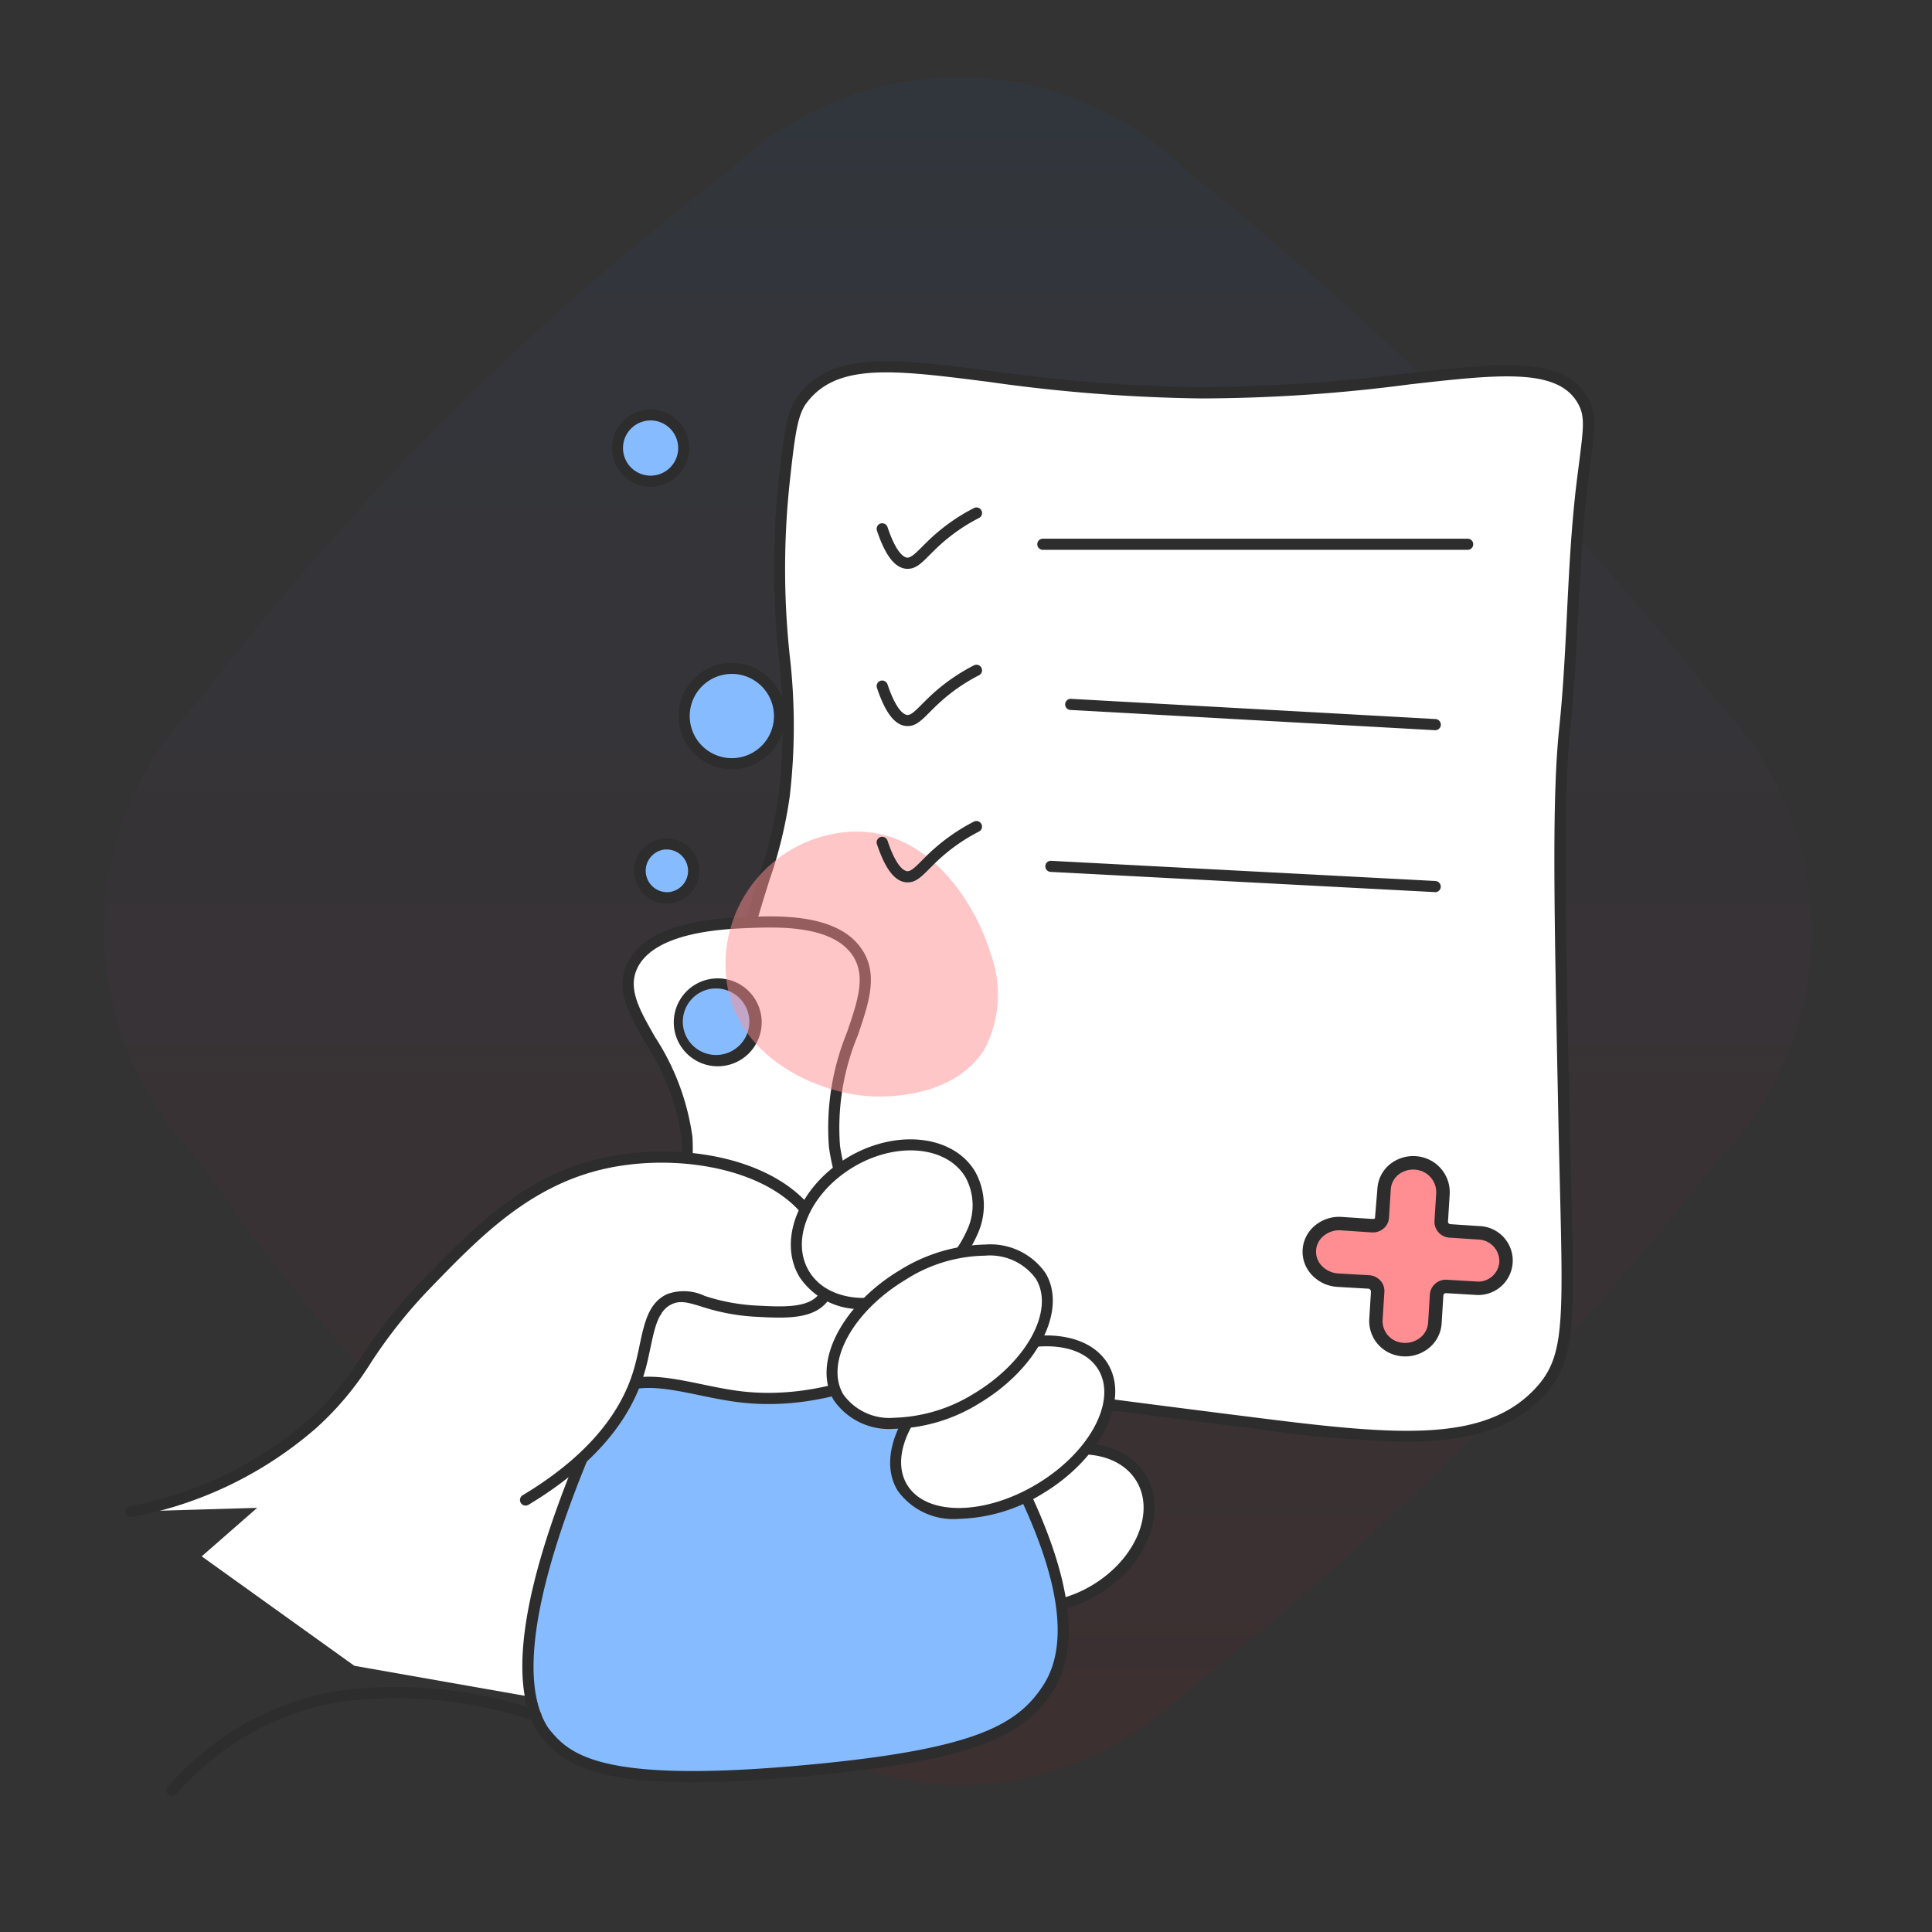 <svg xmlns="http://www.w3.org/2000/svg" xmlns:xlink="http://www.w3.org/1999/xlink" width="100" height="100" viewBox="0 0 100 100">
  <rect x="0" y="0" width="100" height="100" fill="#333333" stroke="none"/>
  <defs>
    <style>
      .cls-1 {
        fill: none;
      }

      .cls-2 {
        opacity: 0.05;
        fill: url(#linear-gradient);
      }

      .cls-3 {
        fill: #fff;
      }

      .cls-4 {
        fill: #2d2d2d;
      }

      .cls-5, .cls-8 {
        fill: #ff8e93;
      }

      .cls-6 {
        fill: #86bcff;
      }

      .cls-7 {
        mix-blend-mode: multiply;
        isolation: isolate;
      }

      .cls-8 {
        opacity: 0.5;
      }
    </style>
    <linearGradient id="linear-gradient" x1="0.5" x2="0.5" y2="1" gradientUnits="objectBoundingBox">
      <stop offset="0" stop-color="#1778f2"/>
      <stop offset="1" stop-color="#f40009"/>
    </linearGradient>
  </defs>
  <g id="Group_124983" data-name="Group 124983" transform="translate(-216 -1049)">
    <rect id="Rectangle_10356" data-name="Rectangle 10356" class="cls-1" width="100" height="100" transform="translate(216 1049)"/>
    <g id="Group_124911" data-name="Group 124911">
      <path id="Path_153247" data-name="Path 153247" class="cls-2" d="M32.3,83.491A105.79,105.79,0,0,1,17.2,70.917,105.57,105.57,0,0,1,4.909,56.1,17.251,17.251,0,0,1,0,44.2,16.783,16.783,0,0,1,4.909,32.3,144.539,144.539,0,0,1,32.3,4.909,17.263,17.263,0,0,1,44.2,0,16.781,16.781,0,0,1,56.1,4.909a164.255,164.255,0,0,1,13.841,12.23A164.608,164.608,0,0,1,83.491,32.3,17.24,17.24,0,0,1,88.4,44.2a16.782,16.782,0,0,1-4.909,11.9A163.679,163.679,0,0,1,69.255,71.955,164.629,164.629,0,0,1,56.1,83.491a17.386,17.386,0,0,1-7.239,4.259,16.564,16.564,0,0,1-4.664.65,17.462,17.462,0,0,1-5.792-1.133A18.7,18.7,0,0,1,32.3,83.491Z" transform="translate(221.375 1053)"/>
      <g id="Group_75801" data-name="Group 75801" transform="translate(-3473.813 1024.548)">
        <g id="Group_4789" data-name="Group 4789" transform="translate(3723.116 43.153)">
          <path id="Path_316" data-name="Path 316" class="cls-3" d="M3737.089,45.212c2.672-3.6,9.046-.407,20.658-.366,11.084.04,17.867-2.828,19.744.366.5.855.324,1.586,0,4.2-.526,4.244-.467,8.544-.914,12.8-.381,3.619-.27,9.1-.046,20.064.209,10.307.526,12.344-1.234,14.26-2.816,3.065-7.893,2.5-14.671,1.646-12.62-1.586-23.227-3.051-31.4-4.225,1.826-9.382,3.749-16.666,5.207-21.69a40.209,40.209,0,0,0,1.737-6.581c.757-5.789-.826-8.75,0-16.27C3736.43,47.09,3736.569,45.913,3737.089,45.212Z" transform="translate(-3728.889 -43.213)"/>
          <path id="Path_317" data-name="Path 317" class="cls-4" d="M3768.187,99.084a64.555,64.555,0,0,1-7.668-.675c-10.6-1.332-21.161-2.753-31.4-4.226l-.3-.044.059-.3c1.472-7.561,3.226-14.866,5.213-21.715.26-.9.49-1.63.693-2.277a22.579,22.579,0,0,0,1.036-4.262,31.2,31.2,0,0,0,0-7.138,43.254,43.254,0,0,1,0-9.126c.251-2.3.391-3.567.969-4.345h0c1.765-2.384,5.021-1.968,9.954-1.338a84.894,84.894,0,0,0,10.937.856,93.456,93.456,0,0,0,10.737-.724c4.82-.544,8-.9,9.255,1.231.492.838.4,1.568.148,3.517l-.11.87c-.281,2.265-.4,4.59-.509,6.839-.1,1.953-.2,3.972-.406,5.952-.378,3.6-.266,9.079-.044,20,.028,1.354.057,2.542.083,3.61.178,7.373.221,9.126-1.391,10.88C3773.746,98.514,3771.224,99.084,3768.187,99.084ZM3729.5,93.655c10.143,1.456,20.6,2.863,31.091,4.181,7.223.909,11.783,1.318,14.422-1.554,1.455-1.584,1.414-3.291,1.24-10.475-.026-1.07-.055-2.258-.082-3.584-.223-10.974-.334-16.467.048-20.1.206-1.964.305-3.976.4-5.921.112-2.26.229-4.595.511-6.881l.111-.872c.245-1.907.318-2.485-.074-3.15-1.067-1.814-4.1-1.47-8.691-.951a83.694,83.694,0,0,1-10.8.727,85.3,85.3,0,0,1-11.009-.86c-4.9-.623-7.852-1-9.417,1.109h0c-.465.626-.6,1.7-.859,4.064a42.166,42.166,0,0,0,0,9.016,31.616,31.616,0,0,1,0,7.26,22.971,22.971,0,0,1-1.057,4.36c-.2.645-.431,1.374-.689,2.265C3732.686,79.03,3730.956,86.218,3729.5,93.655Z" transform="translate(-3728.816 -43.153)"/>
        </g>
        <g id="Group_4790" data-name="Group 4790" transform="translate(3738.373 97.775)">
          <ellipse id="Ellipse_4485" data-name="Ellipse 4485" class="cls-3" cx="5.012" cy="3.724" rx="5.012" ry="3.724" transform="matrix(0.857, -0.515, 0.515, 0.857, 0, 5.166)"/>
          <path id="Path_318" data-name="Path 318" class="cls-4" d="M3752.59,119.849a3.759,3.759,0,0,1-3.342-1.658,3.585,3.585,0,0,1-.12-3.273,6.256,6.256,0,0,1,2.594-2.9h0c2.509-1.507,5.471-1.187,6.61.707s.03,4.664-2.474,6.171A6.408,6.408,0,0,1,3752.59,119.849Zm-.57-7.335a5.667,5.667,0,0,0-2.357,2.624,3.024,3.024,0,0,0,.08,2.755c.978,1.623,3.589,1.854,5.818.51s3.254-3.756,2.278-5.379-3.587-1.853-5.819-.51Z" transform="translate(-3747.576 -109.684)"/>
        </g>
        <g id="Group_4791" data-name="Group 4791" transform="translate(3700.253 88.493)">
          <path id="Path_319" data-name="Path 319" class="cls-3" d="M3708.956,107.77l-7.865,6.88,7.9,5.664,15.709,2.765,16.67-3.52-5.2-21.426Z" transform="translate(-3701.091 -98.134)"/>
        </g>
        <g id="Group_4792" data-name="Group 4792" transform="translate(3721.875 71.883)">
          <path id="Path_320" data-name="Path 320" class="cls-3" d="M3728.022,97.915c1.586-2.114,3.2-5.072,2.877-8.415-.427-4.352-3.876-6.526-2.852-8.833.926-2.081,4.589-2.236,5.911-2.293,1.662-.071,4.6-.2,5.76,1.548,1.538,2.307-1.738,5.339-1.18,10.054a11.845,11.845,0,0,0,3.569,6.784Z" transform="translate(-3727.407 -78.053)"/>
          <path id="Path_321" data-name="Path 321" class="cls-4" d="M3727.312,98.193l.384-.513c2.128-2.835,3.078-5.6,2.821-8.213a11.94,11.94,0,0,0-1.858-4.936c-.836-1.459-1.558-2.718-.97-4.042,1-2.243,4.748-2.4,6.161-2.463,1.669-.069,4.764-.2,6.014,1.676.862,1.294.361,2.763-.219,4.465a12.421,12.421,0,0,0-.915,5.716,11.392,11.392,0,0,0,3.488,6.616l.433.44Zm7.781-19.624c-.448,0-.866.018-1.216.032-1.193.051-4.81.205-5.662,2.123-.469,1.056.155,2.142.944,3.519a12.611,12.611,0,0,1,1.932,5.168,12.048,12.048,0,0,1-2.561,8.1l12.857-1.053a11.652,11.652,0,0,1-3.23-6.512,13.065,13.065,0,0,1,.94-5.969c.552-1.622.989-2.9.286-3.959C3738.554,78.777,3736.636,78.569,3735.093,78.569Z" transform="translate(-3727.312 -77.992)"/>
        </g>
        <g id="Group_4795" data-name="Group 4795" transform="translate(3757.234 84.291)">
          <g id="Group_4793" data-name="Group 4793" transform="translate(0.349 0.348)">
            <path id="Path_322" data-name="Path 322" class="cls-5" d="M3781.1,100.712l-1.506-.1a.478.478,0,0,1-.455-.495l.091-1.428a1.529,1.529,0,0,0-3.045-.26l-.093,1.481a.479.479,0,0,1-.523.433l-1.6-.107a1.519,1.519,0,0,0-1.655,1.365h0a1.519,1.519,0,0,0,1.472,1.56l1.6.093a.479.479,0,0,1,.465.5l-.089,1.441a1.47,1.47,0,0,0,1.075,1.509,1.531,1.531,0,0,0,1.971-1.309l.093-1.468a.476.476,0,0,1,.513-.433l1.507.088a1.471,1.471,0,0,0,1.576-1.34h0A1.471,1.471,0,0,0,3781.1,100.712Z" transform="translate(-3772.309 -97.088)"/>
          </g>
          <g id="Group_4794" data-name="Group 4794">
            <path id="Path_323" data-name="Path 323" class="cls-4" d="M3777.318,107.151a1.99,1.99,0,0,1-.532-.073,1.827,1.827,0,0,1-1.332-1.867l.09-1.441c-.044-.091-.077-.122-.137-.125l-1.6-.093a1.966,1.966,0,0,1-1.351-.647,1.746,1.746,0,0,1,.156-2.5,1.946,1.946,0,0,1,1.421-.474l1.6.106a.171.171,0,0,0,.116-.035l.128-1.551a1.757,1.757,0,0,1,.763-1.333,1.935,1.935,0,0,1,1.669-.248,1.867,1.867,0,0,1,1.308,1.884l-.088,1.426a.13.13,0,0,0,.129.126l1.507.1a1.784,1.784,0,1,1-.223,3.56l-1.507-.089h-.009a.132.132,0,0,0-.136.109l-.091,1.466a1.783,1.783,0,0,1-.757,1.34A1.927,1.927,0,0,1,3777.318,107.151Zm-3.419-6.528a1.262,1.262,0,0,0-.828.307,1.047,1.047,0,0,0-.094,1.511,1.27,1.27,0,0,0,.869.415l1.6.093a.849.849,0,0,1,.59.283.793.793,0,0,1,.2.58l-.091,1.442a1.13,1.13,0,0,0,.823,1.152,1.261,1.261,0,0,0,1.064-.181,1.093,1.093,0,0,0,.468-.815l.09-1.466a.826.826,0,0,1,.88-.761l1.507.088a1.091,1.091,0,0,0,1.209-1.013,1.121,1.121,0,0,0-1.072-1.155l-1.507-.1a.824.824,0,0,1-.778-.864l.089-1.427a1.164,1.164,0,0,0-.817-1.174,1.241,1.241,0,0,0-1.067.154,1.062,1.062,0,0,0-.466.8l-.093,1.48a.793.793,0,0,1-.272.552.861.861,0,0,1-.623.208l-1.6-.107C3773.958,100.624,3773.928,100.623,3773.9,100.623Z" transform="translate(-3772.002 -96.782)"/>
          </g>
        </g>
        <g id="Group_4798" data-name="Group 4798" transform="translate(3716.849 93.779)">
          <g id="Group_4796" data-name="Group 4796" transform="translate(0.289 0.383)">
            <path id="Path_324" data-name="Path 324" class="cls-6" d="M3725.764,107.509c-.752.647-.7,1.583-1.111,2.584-1.222,2.962-4.616,11.186-2.292,14.774.025.038.121.165.262.33,1.28,1.5,3.587,2.65,13.418,1.739,8.435-.782,10.894-2.016,12.31-4.053.032-.046.108-.155.184-.277,2.529-4.1-1.949-12.058-5.74-17.6-4.585,2.646-8.032,2.871-10.351,2.573C3729.934,107.259,3727.35,106.144,3725.764,107.509Z" transform="translate(-3721.566 -105.009)"/>
          </g>
          <g id="Group_4797" data-name="Group 4797">
            <path id="Path_325" data-name="Path 325" class="cls-4" d="M3729.979,127.469c-4.675,0-6.512-.851-7.637-2.166-.155-.181-.259-.322-.286-.363-2.406-3.713.991-11.941,2.268-15.038a7.137,7.137,0,0,0,.3-.946,3.084,3.084,0,0,1,.894-1.747h0c1.289-1.107,3.1-.734,5.011-.338.623.129,1.267.263,1.9.344,3.129.4,6.553-.451,10.168-2.537l.231-.134.152.22c4.029,5.89,8.3,13.778,5.745,17.911-.071.115-.14.218-.178.272-1.469,2.109-3.9,3.394-12.535,4.194C3733.59,127.365,3731.612,127.469,3729.979,127.469Zm-4.088-19.822a2.565,2.565,0,0,0-.713,1.454,7.55,7.55,0,0,1-.32,1.021c-1.128,2.732-4.56,11.045-2.317,14.506.025.037.111.152.239.3,1.1,1.282,3.109,2.572,13.171,1.639,8.414-.778,10.744-1.982,12.1-3.931.045-.066.11-.159.174-.264,2.359-3.819-1.693-11.339-5.582-17.061-3.642,2.055-7.105,2.891-10.3,2.476-.651-.083-1.306-.219-1.94-.35-1.771-.366-3.443-.714-4.516.211Z" transform="translate(-3721.216 -104.544)"/>
          </g>
        </g>
        <g id="Group_4799" data-name="Group 4799" transform="translate(3734.595 92.004)">
          <ellipse id="Ellipse_4486" data-name="Ellipse 4486" class="cls-3" cx="6.065" cy="3.724" rx="6.065" ry="3.724" transform="matrix(0.857, -0.515, 0.515, 0.857, 0, 6.251)"/>
          <path id="Path_326" data-name="Path 326" class="cls-4" d="M3747.872,113.789a3.544,3.544,0,0,1-3.191-1.472c-1.141-1.9.375-4.908,3.377-6.713h0c3-1.807,6.374-1.731,7.514.164s-.375,4.908-3.377,6.714A8.615,8.615,0,0,1,3747.872,113.789Zm.485-7.691c-2.73,1.643-4.157,4.3-3.181,5.922s3.991,1.608,6.721-.032,4.157-4.3,3.18-5.922-3.993-1.609-6.72.032Z" transform="translate(-3743.009 -102.726)"/>
        </g>
        <g id="Group_4802" data-name="Group 4802" transform="translate(3696.314 84.049)">
          <g id="Group_4800" data-name="Group 4800" transform="translate(0.289 0.291)">
            <path id="Path_327" data-name="Path 327" class="cls-3" d="M3717.088,110.848c3.869-2.325,5.266-4.727,5.823-6.5.535-1.7.457-3.339,1.615-3.892,1.036-.495,1.843.479,4.463.618,1.434.076,2.814.149,3.477-.662.788-.963.268-2.817-.4-3.926-1.853-3.063-6.966-3.924-10.858-3.078-4.03.877-6.628,3.558-9.215,6.228-3.3,3.407-3.262,4.87-5.949,7.278a19.937,19.937,0,0,1-9.377,4.535" transform="translate(-3696.664 -93.099)"/>
          </g>
          <g id="Group_4801" data-name="Group 4801">
            <path id="Path_328" data-name="Path 328" class="cls-4" d="M3696.6,111.673a.288.288,0,0,1-.058-.571,19.516,19.516,0,0,0,9.242-4.466,15.317,15.317,0,0,0,2.73-3.261,26.106,26.106,0,0,1,3.2-4c2.578-2.661,5.243-5.414,9.36-6.309,3.949-.86,9.207-.027,11.168,3.21.658,1.092,1.3,3.125.379,4.258-.755.924-2.2.85-3.715.769a10.8,10.8,0,0,1-2.792-.528c-.679-.205-1.088-.331-1.533-.119-.694.332-.873,1.178-1.1,2.25-.1.473-.2.961-.364,1.469-.794,2.525-2.8,4.766-5.95,6.662a.289.289,0,0,1-.3-.495c3.03-1.821,4.947-3.954,5.7-6.341.152-.481.253-.956.35-1.415.25-1.178.465-2.2,1.417-2.65a2.511,2.511,0,0,1,1.949.087,10.209,10.209,0,0,0,2.652.5c1.373.071,2.668.141,3.239-.557.693-.848.168-2.612-.426-3.593-1.754-2.9-6.744-3.773-10.551-2.946-3.945.858-6.55,3.548-9.069,6.148A25.615,25.615,0,0,0,3709,103.7a15.81,15.81,0,0,1-2.824,3.367,20.079,20.079,0,0,1-9.512,4.6A.27.27,0,0,1,3696.6,111.673Z" transform="translate(-3696.314 -92.746)"/>
          </g>
        </g>
        <g id="Group_4803" data-name="Group 4803" transform="translate(3729.522 82.04)">
          <ellipse id="Ellipse_4487" data-name="Ellipse 4487" class="cls-3" cx="5.012" cy="3.724" rx="5.012" ry="3.724" transform="matrix(0.857, -0.515, 0.515, 0.857, 0, 5.166)"/>
          <path id="Path_329" data-name="Path 329" class="cls-4" d="M3741.858,100.769a3.759,3.759,0,0,1-3.342-1.658c-1.14-1.9-.03-4.664,2.474-6.171h0c2.505-1.508,5.471-1.188,6.612.707a3.581,3.581,0,0,1,.118,3.273,6.248,6.248,0,0,1-2.593,2.9A6.415,6.415,0,0,1,3741.858,100.769Zm-.57-7.335c-2.232,1.343-3.255,3.755-2.278,5.379s3.586,1.852,5.818.51a5.667,5.667,0,0,0,2.356-2.624,3.023,3.023,0,0,0-.079-2.755c-.977-1.624-3.589-1.851-5.818-.51Z" transform="translate(-3736.844 -90.604)"/>
        </g>
        <g id="Group_4804" data-name="Group 4804" transform="translate(3731.301 87.302)">
          <ellipse id="Ellipse_4488" data-name="Ellipse 4488" class="cls-3" cx="6.103" cy="3.724" rx="6.103" ry="3.724" transform="matrix(0.857, -0.515, 0.515, 0.857, 0, 6.29)"/>
          <path id="Path_330" data-name="Path 330" class="cls-4" d="M3743.863,108.129h-.041a3.478,3.478,0,0,1-3.134-1.475c-1.14-1.9.389-4.917,3.408-6.732h0a8.712,8.712,0,0,1,4.372-1.33h.04a3.477,3.477,0,0,1,3.135,1.475c1.141,1.9-.389,4.917-3.409,6.732A8.71,8.71,0,0,1,3743.863,108.129Zm.533-7.713c-2.747,1.653-4.189,4.317-3.213,5.94a2.936,2.936,0,0,0,2.644,1.2,8.254,8.254,0,0,0,4.11-1.248c2.747-1.652,4.188-4.316,3.212-5.94a2.936,2.936,0,0,0-2.644-1.2,7.81,7.81,0,0,0-4.109,1.248Z" transform="translate(-3739.016 -97.024)"/>
        </g>
        <g id="Group_4805" data-name="Group 4805" transform="translate(3698.433 111.759)">
          <path id="Path_331" data-name="Path 331" class="cls-4" d="M3699.172,132.005a.286.286,0,0,1-.194-.074.289.289,0,0,1-.019-.408,14.982,14.982,0,0,1,7.855-4.782,15.511,15.511,0,0,1,2.024-.3,22.872,22.872,0,0,1,9.265,1.131.289.289,0,0,1-.178.549,22.342,22.342,0,0,0-9.031-1.105,14.8,14.8,0,0,0-1.954.292,14.41,14.41,0,0,0-7.553,4.606A.287.287,0,0,1,3699.172,132.005Z" transform="translate(-3698.884 -126.348)"/>
        </g>
        <g id="Group_4806" data-name="Group 4806" transform="translate(3722.633 67.844)">
          <path id="Path_74971" data-name="Path 74971" class="cls-6" d="M1.4,0A1.4,1.4,0,1,1,0,1.4,1.4,1.4,0,0,1,1.4,0Z" transform="translate(0.289 0.287)"/>
          <path id="Path_332" data-name="Path 332" class="cls-4" d="M3729.915,76.465a1.686,1.686,0,1,1,1.683-1.8,1.688,1.688,0,0,1-1.564,1.8C3730,76.464,3729.955,76.465,3729.915,76.465Zm0-2.795c-.025,0-.051,0-.077,0a1.108,1.108,0,0,0,.155,2.21,1.106,1.106,0,0,0,1.028-1.183A1.109,1.109,0,0,0,3729.916,73.671Z" transform="translate(-3728.23 -73.094)"/>
        </g>
        <g id="Group_4807" data-name="Group 4807" transform="translate(3724.583 75.042)">
          <path id="Path_167188" data-name="Path 167188" class="cls-6" d="M2.012,0A2.012,2.012,0,1,1,0,2.012,2.012,2.012,0,0,1,2.012,0Z" transform="translate(0.289 0.287)"/>
          <path id="Path_333" data-name="Path 333" class="cls-4" d="M3732.893,86.422a2.275,2.275,0,1,1,.162,0C3733,86.42,3732.947,86.422,3732.893,86.422Zm0-4.024c-.041,0-.082,0-.123,0a1.724,1.724,0,0,0-1.6,1.839,1.722,1.722,0,0,0,3.436-.241h0a1.723,1.723,0,0,0-1.716-1.6Z" transform="translate(-3730.594 -81.823)"/>
        </g>
        <g id="Group_4808" data-name="Group 4808" transform="translate(3724.936 58.757)">
          <path id="Path_167186" data-name="Path 167186" class="cls-6" d="M2.468,0A2.468,2.468,0,1,1,0,2.468,2.468,2.468,0,0,1,2.468,0Z" transform="translate(0.289 0.288)"/>
          <path id="Path_334" data-name="Path 334" class="cls-4" d="M3733.778,67.588a2.756,2.756,0,1,1,2.757-2.757A2.76,2.76,0,0,1,3733.778,67.588Zm0-4.936a2.18,2.18,0,1,0,2.18,2.18A2.182,2.182,0,0,0,3733.778,62.651Z" transform="translate(-3731.021 -62.075)"/>
        </g>
        <g id="Group_4809" data-name="Group 4809" transform="translate(3721.483 45.638)">
          <path id="Path_167187" data-name="Path 167187" class="cls-6" d="M1.716,0A1.716,1.716,0,1,1,0,1.716,1.716,1.716,0,0,1,1.716,0Z" transform="translate(0.289 0.288)"/>
          <path id="Path_335" data-name="Path 335" class="cls-4" d="M3728.84,50.175a2,2,0,1,1,2-2A2.006,2.006,0,0,1,3728.84,50.175Zm0-3.432a1.428,1.428,0,1,0,1.428,1.428A1.431,1.431,0,0,0,3728.84,46.742Z" transform="translate(-3726.835 -46.166)"/>
        </g>
        <g id="Group_4810" data-name="Group 4810" class="cls-7" transform="translate(3727.366 67.495)">
          <path id="Path_336" data-name="Path 336" class="cls-8" d="M3747.67,78.933a6.125,6.125,0,0,1-.293,5c-1.657,2.654-5.439,2.468-5.947,2.436-2.809-.18-7.071-2.081-7.435-6.238a6.864,6.864,0,0,1,6.238-7.436C3744.517,72.32,3746.972,76.583,3747.67,78.933Z" transform="translate(-3733.969 -72.671)"/>
        </g>
        <g id="Group_4811" data-name="Group 4811" transform="translate(3743.502 52.335)">
          <line id="Line_25" data-name="Line 25" class="cls-3" x2="21.988" transform="translate(0.289 0.289)"/>
          <path id="Path_337" data-name="Path 337" class="cls-4" d="M3775.813,54.863h-21.988a.288.288,0,1,1,0-.576h21.988a.288.288,0,0,1,0,.576Z" transform="translate(-3753.536 -54.287)"/>
        </g>
        <g id="Group_4812" data-name="Group 4812" transform="translate(3744.965 60.624)">
          <line id="Line_26" data-name="Line 26" class="cls-3" x2="18.855" y2="1.048" transform="translate(0.288 0.288)"/>
          <path id="Path_338" data-name="Path 338" class="cls-4" d="M3774.452,65.963h-.016l-18.854-1.047a.289.289,0,1,1,.031-.576l18.855,1.046a.289.289,0,0,1-.017.577Z" transform="translate(-3755.309 -64.339)"/>
        </g>
        <g id="Group_4813" data-name="Group 4813" transform="translate(3743.917 69.004)">
          <line id="Line_27" data-name="Line 27" class="cls-3" x2="19.903" y2="1.048" transform="translate(0.289 0.288)"/>
          <path id="Path_339" data-name="Path 339" class="cls-4" d="M3774.229,76.125h-.015l-19.9-1.047a.289.289,0,0,1-.272-.3.282.282,0,0,1,.3-.273l19.9,1.046a.289.289,0,0,1-.016.577Z" transform="translate(-3754.039 -74.501)"/>
        </g>
        <g id="Group_4814" data-name="Group 4814" transform="translate(3735.187 50.712)">
          <path id="Path_340" data-name="Path 340" class="cls-4" d="M3745.069,55.5a.639.639,0,0,1-.068,0c-.607-.046-1.094-.675-1.532-1.978a.288.288,0,0,1,.181-.365.292.292,0,0,1,.366.182c.469,1.4.875,1.574,1.028,1.586.178-.011.365-.164.733-.535.18-.181.392-.394.653-.627a9.886,9.886,0,0,1,2.071-1.413.289.289,0,0,1,.263.514,9.3,9.3,0,0,0-1.951,1.331c-.251.223-.453.427-.626.6C3745.783,55.2,3745.487,55.5,3745.069,55.5Z" transform="translate(-3743.453 -52.319)"/>
        </g>
        <g id="Group_4815" data-name="Group 4815" transform="translate(3735.187 58.848)">
          <path id="Path_341" data-name="Path 341" class="cls-4" d="M3745.069,65.37a.637.637,0,0,1-.068,0c-.607-.046-1.094-.674-1.532-1.978a.289.289,0,0,1,.181-.365.293.293,0,0,1,.366.182c.469,1.4.875,1.574,1.028,1.587.178.007.365-.165.733-.536.18-.181.392-.393.653-.627a9.883,9.883,0,0,1,2.071-1.412.289.289,0,0,1,.263.514,9.262,9.262,0,0,0-1.951,1.33c-.251.223-.453.427-.626.6C3745.783,65.07,3745.487,65.37,3745.069,65.37Z" transform="translate(-3743.453 -62.185)"/>
        </g>
        <g id="Group_4816" data-name="Group 4816" transform="translate(3735.187 66.938)">
          <path id="Path_342" data-name="Path 342" class="cls-4" d="M3745.07,75.179a.7.7,0,0,1-.071,0c-.606-.045-1.093-.674-1.531-1.978a.288.288,0,0,1,.181-.365.293.293,0,0,1,.366.181c.468,1.4.875,1.575,1.028,1.587.178,0,.365-.164.733-.534.179-.182.39-.4.653-.628a9.908,9.908,0,0,1,2.071-1.412.289.289,0,0,1,.263.514,9.371,9.371,0,0,0-1.951,1.329c-.251.223-.453.428-.626.6C3745.783,74.879,3745.487,75.179,3745.07,75.179Z" transform="translate(-3743.453 -71.995)"/>
        </g>
      </g>
    </g>
  </g>
</svg>
